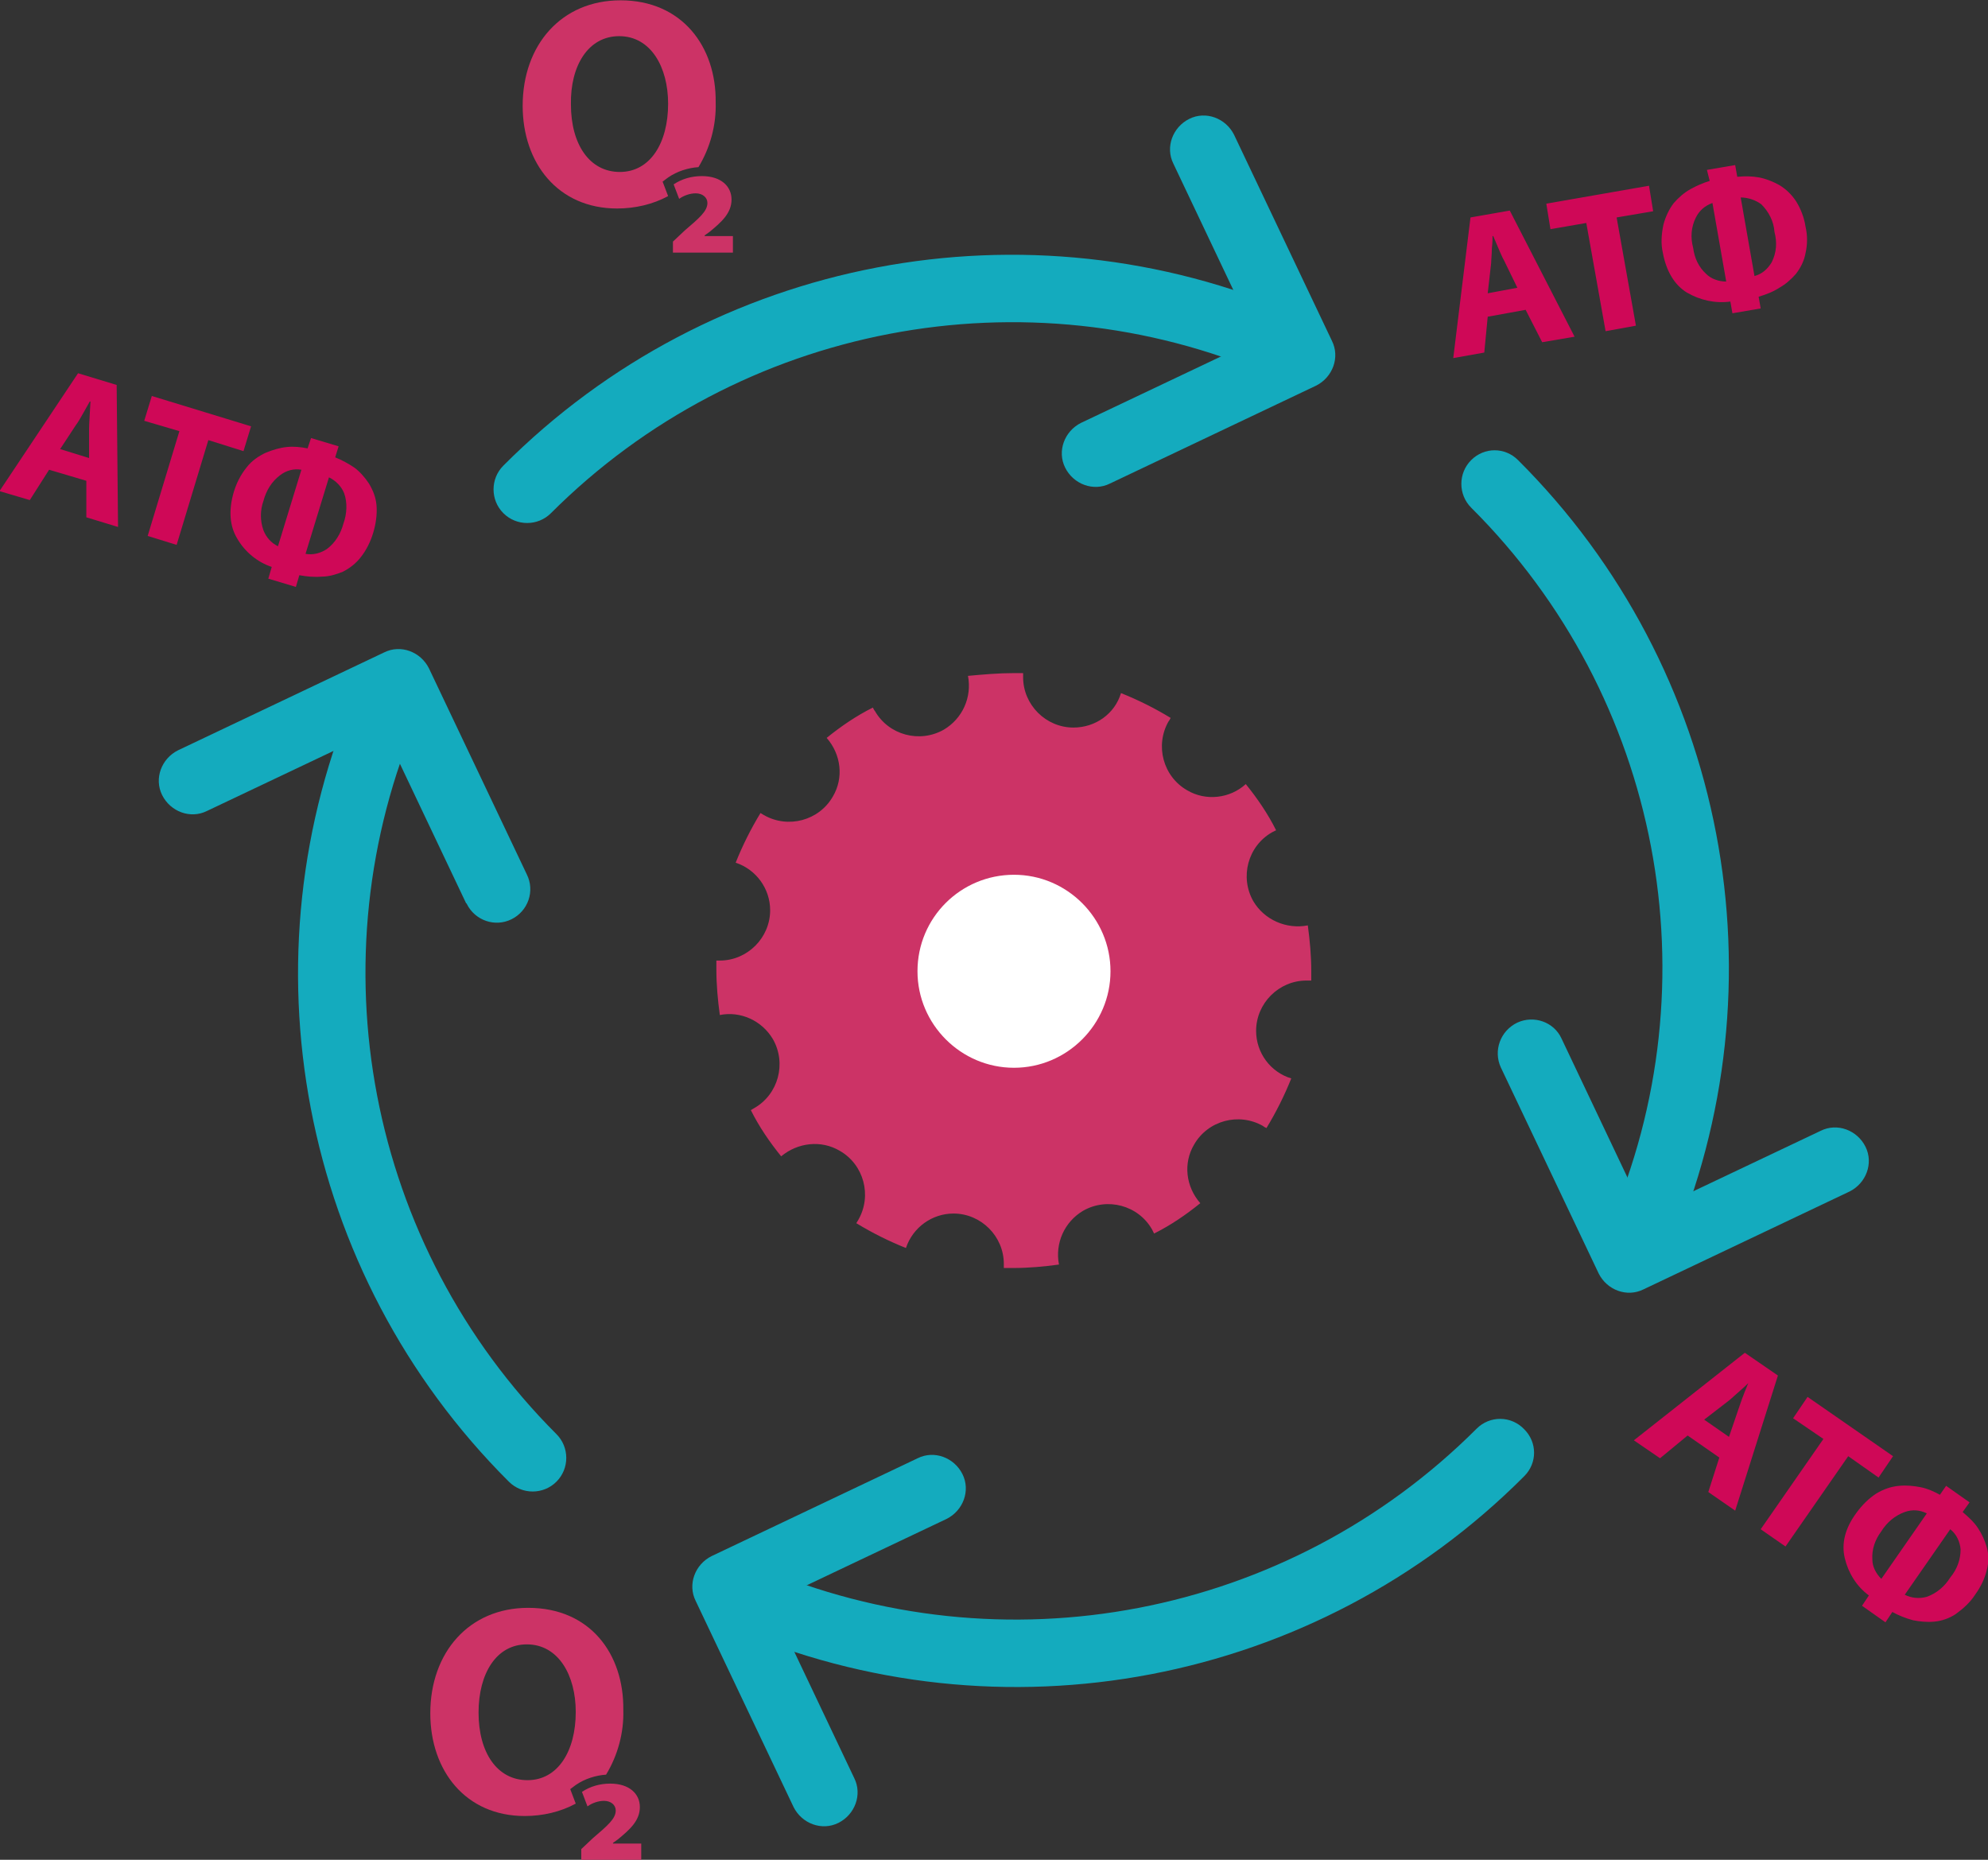 <?xml version="1.0" encoding="utf-8"?>
<!-- Generator: Adobe Illustrator 19.0.0, SVG Export Plug-In . SVG Version: 6.00 Build 0)  -->
<svg version="1.1" id="Layer_1" xmlns="http://www.w3.org/2000/svg" xmlns:xlink="http://www.w3.org/1999/xlink" x="0px" y="0px"
	 viewBox="-161 219.8 288.4 269.8" style="enable-background:new -161 219.8 288.4 269.8;" xml:space="preserve">
<rect x="-161" y="219.8" width="288.4" height="269.8" fill="#333333" stroke="none"/>
<style type="text/css">
	.st0{fill:#CF0857;}
	.st1{fill:#CC3366;}
	.st2{fill:#14ABBE;}
	.st3{fill:#FFFFFF;}
</style>
<g transform="translate(-569.418 -68.554)">
	<g transform="translate(0.842)">
		<path class="st0" d="M455.3,357.6l-3.4,11.1c1.1,0.2,2.2-0.1,3.1-0.7c1.2-0.9,2-2.2,2.4-3.7c0.5-1.4,0.6-3,0.1-4.4
			C457.1,358.9,456.3,358.1,455.3,357.6 M447.9,367.6l3.4-11.1c-1.1-0.2-2.2,0.1-3.1,0.8c-1.2,0.9-2,2.2-2.4,3.7
			c-0.5,1.4-0.5,2.9,0,4.3C446.2,366.3,446.9,367.1,447.9,367.6L447.9,367.6z M452.7,351.9l4,1.2l-0.5,1.6c1,0.4,1.9,0.9,2.8,1.5
			c0.8,0.6,1.5,1.4,2.1,2.3c0.6,1,1,2,1.1,3.2c0.1,1.3-0.1,2.7-0.5,4c-0.4,1.3-1,2.5-1.8,3.5c-0.7,0.9-1.6,1.6-2.6,2.1
			c-1,0.4-2,0.7-3,0.7c-1.1,0.1-2.2,0-3.3-0.2l-0.5,1.7l-4-1.2l0.5-1.7c-2.1-0.7-3.9-2.2-5-4.1c-1.1-1.8-1.3-4.1-0.5-6.8
			c0.4-1.3,1-2.5,1.9-3.6c0.7-0.9,1.7-1.6,2.8-2.1c1-0.4,2-0.7,3-0.8c1-0.1,2,0,3,0.2L452.7,351.9z M429,366.1l4.6-15.2l-5.1-1.5
			l1.1-3.6l14.4,4.4l-1.1,3.6l-5.1-1.6l-4.6,15.2L429,366.1z M416.3,353.5l4.2,1.3l0-4.3c0-0.6,0.1-1.9,0.2-3.9l-0.1,0
			c-0.1,0.2-0.4,0.7-0.9,1.6s-0.8,1.4-1.1,1.8L416.3,353.5z M420.1,358.1l-5.4-1.6l-2.8,4.4l-4.4-1.3l11.4-17.1l5.6,1.7l0.2,20.6
			l-4.6-1.4L420.1,358.1z"/>
		<path class="st0" d="M660.1,317l2,11.4c1.1-0.3,1.9-1,2.5-2c0.7-1.4,0.8-2.9,0.4-4.4c-0.1-1.5-0.8-2.9-1.9-4
			C662.3,317.4,661.2,317,660.1,317 M658,329.2l-2-11.4c-1.1,0.4-1.9,1.1-2.4,2.1c-0.7,1.4-0.8,2.9-0.4,4.4c0.2,1.5,0.8,2.8,1.9,3.8
			C655.8,328.8,656.9,329.2,658,329.2z M655.2,313l4.1-0.7l0.3,1.7c1.1-0.1,2.1-0.1,3.2,0.1c1,0.2,2,0.6,2.9,1.1
			c1,0.6,1.8,1.4,2.4,2.3c0.7,1.1,1.2,2.4,1.4,3.7c0.3,1.3,0.3,2.6,0,3.9c-0.2,1.1-0.7,2.1-1.4,3c-0.7,0.8-1.5,1.5-2.4,2
			c-0.9,0.6-2,1-3,1.3l0.3,1.7l-4.1,0.7l-0.3-1.7c-2.2,0.3-4.4-0.2-6.3-1.3c-1.8-1.1-3-3.1-3.5-5.8c-0.3-1.3-0.2-2.7,0.1-4.1
			c0.3-1.1,0.8-2.2,1.5-3.1c0.7-0.8,1.5-1.5,2.4-2c0.9-0.5,1.8-0.9,2.8-1.2L655.2,313z M640.5,336.4l-2.8-15.7l-5.2,0.9l-0.6-3.7
			l14.9-2.6l0.6,3.7l-5.3,0.9l2.8,15.7L640.5,336.4z M623.4,330.9l4.3-0.8l-1.9-3.9c-0.3-0.5-0.8-1.7-1.6-3.6l-0.1,0
			c0,0.3,0,0.9-0.1,1.8c0,0.9-0.1,1.6-0.1,2.1L623.4,330.9z M628.9,333.3l-5.5,1l-0.5,5.2l-4.5,0.8l2.5-20.4l5.7-1l9.4,18.3
			l-4.7,0.8L628.9,333.3z"/>
		<path class="st0" d="M690.5,510.2l-6.6,9.5c1,0.5,2.1,0.6,3.2,0.3c1.4-0.5,2.6-1.5,3.4-2.8c1-1.2,1.5-2.6,1.5-4.1
			C691.9,512,691.4,510.9,690.5,510.2 M680.5,517.4l6.6-9.5c-1-0.5-2.1-0.6-3.2-0.2c-1.4,0.5-2.6,1.5-3.4,2.8
			c-0.9,1.2-1.4,2.6-1.3,4.1C679.2,515.6,679.7,516.6,680.5,517.4L680.5,517.4z M689.9,503.9l3.4,2.4l-1,1.4
			c0.8,0.7,1.6,1.4,2.2,2.3c0.6,0.9,1,1.8,1.3,2.8c0.3,1.1,0.3,2.2,0,3.3c-0.3,1.3-0.9,2.5-1.7,3.6c-0.7,1.1-1.7,2-2.8,2.8
			c-0.9,0.6-2,1-3.1,1.1c-1,0.1-2.1,0-3.1-0.2c-1.1-0.3-2.1-0.7-3-1.2l-1,1.5l-3.4-2.4l1-1.5c-1.8-1.3-3-3.3-3.5-5.4
			c-0.5-2.1,0-4.3,1.7-6.6c0.8-1.1,1.8-2.1,2.9-2.8c1-0.6,2.1-1,3.3-1.1c1-0.1,2.1,0,3.1,0.2c1,0.2,1.9,0.6,2.8,1.1L689.9,503.9z
			 M663,510.2l9.1-13.1l-4.4-3l2.1-3.1l12.4,8.6l-2.1,3.1l-4.4-3.1l-9.1,13.1L663,510.2z M654.8,494.3l3.6,2.5l1.4-4.1
			c0.2-0.6,0.6-1.8,1.4-3.7l0,0c-0.2,0.2-0.6,0.6-1.3,1.2s-1.2,1.1-1.6,1.4L654.8,494.3z M657,499.8l-4.6-3.2l-4,3.3l-3.8-2.6
			l16.1-12.7l4.8,3.3l-6.2,19.6l-3.9-2.7L657,499.8z"/>
		<path class="st1" d="M497.4,293.6c4.6,0,7.1,4.5,7.1,9.8c0,5.7-2.6,9.9-7,9.9c-4.4,0-7.1-4-7.1-9.8
			C490.3,297.9,492.9,293.6,497.4,293.6 M497.6,288.4c-8.6,0-14.2,6.5-14.2,15.3c0,8.3,5.1,14.9,13.7,14.9c2.6,0,5.2-0.6,7.4-1.8
			l-0.8-2.1l0.8-0.6c1.3-0.9,2.9-1.4,4.4-1.5c1.7-2.8,2.6-6.1,2.5-9.4C511.5,295.1,506.5,288.4,497.6,288.4L497.6,288.4z"/>
		<path class="st1" d="M505.2,325h8.7v-2.4h-4.1v-0.1l0.7-0.5c1.7-1.4,3.2-2.7,3.2-4.7c0-1.9-1.5-3.4-4.3-3.4
			c-1.5,0-2.9,0.4-4.1,1.2l0.8,2.1c0.7-0.5,1.6-0.8,2.4-0.8c1,0,1.7,0.6,1.7,1.4c0,1.2-1.2,2.2-3.3,4l-1.7,1.6L505.2,325z"/>
		<path class="st1" d="M484,526.9c4.6,0,7.1,4.5,7.1,9.8c0,5.7-2.6,9.9-7,9.9c-4.4,0-7.1-4-7.1-9.8C477,531.1,479.6,526.9,484,526.9
			 M484.2,521.6c-8.6,0-14.2,6.5-14.2,15.3c0,8.3,5.1,14.9,13.7,14.9c2.6,0,5.2-0.6,7.4-1.8l-0.8-2.1l0.8-0.6
			c1.3-0.9,2.9-1.4,4.4-1.5c1.7-2.8,2.6-6.1,2.5-9.4C498.1,528.3,493.2,521.6,484.2,521.6L484.2,521.6z"/>
		<path class="st1" d="M491.9,558.2h8.7v-2.4h-4.1v-0.1l0.7-0.5c1.7-1.4,3.2-2.7,3.2-4.7c0-1.9-1.5-3.4-4.3-3.4
			c-1.5,0-2.9,0.4-4.1,1.2l0.8,2.1c0.7-0.5,1.6-0.8,2.4-0.8c1,0,1.7,0.6,1.7,1.4c0,1.2-1.2,2.2-3.3,4l-1.7,1.6L491.9,558.2z"/>
		<path class="st1" d="M554.7,386c0.4,0,0.9,0,1.3,0c0,0.2,0,0.4,0,0.6c0,4,3.3,7.3,7.3,7.3c3.2,0,6-2,6.9-5c2.5,1,4.9,2.2,7.2,3.6
			c-0.1,0.2-0.2,0.4-0.3,0.5c-2,3.5-0.8,8,2.7,10c2.7,1.6,6.2,1.2,8.5-0.9c1.7,2.1,3.2,4.3,4.4,6.7c-0.2,0.1-0.4,0.2-0.6,0.3
			c-3.5,2-4.7,6.5-2.7,10c1.6,2.7,4.8,4.1,7.9,3.5c0.3,2.2,0.5,4.4,0.5,6.6c0,0.5,0,0.9,0,1.4c-0.2,0-0.4,0-0.7,0
			c-4,0-7.3,3.3-7.3,7.3c0,3.2,2.1,6,5.1,6.9c-1,2.5-2.2,4.9-3.6,7.2c-0.2-0.1-0.4-0.2-0.5-0.3c-3.5-2-8-0.8-10,2.7
			c-1.6,2.7-1.2,6.1,0.9,8.5c-2.1,1.7-4.3,3.2-6.7,4.4c-0.1-0.2-0.2-0.4-0.3-0.6c-2-3.5-6.5-4.7-10-2.7c-2.7,1.6-4.1,4.7-3.5,7.8
			c-2.2,0.3-4.4,0.5-6.6,0.5c-0.5,0-0.9,0-1.4,0c0-0.2,0-0.4,0-0.6c0-4-3.3-7.3-7.3-7.3c-3.1,0-5.9,2-6.9,5c-2.5-1-4.9-2.2-7.2-3.6
			c0.1-0.2,0.2-0.3,0.3-0.5c2-3.5,0.8-8-2.7-10c-2.7-1.6-6.1-1.2-8.5,0.8c-1.7-2.1-3.2-4.3-4.4-6.7c0.2-0.1,0.3-0.2,0.5-0.3
			c3.5-2,4.7-6.5,2.7-10c-1.6-2.7-4.7-4.1-7.7-3.5c-0.3-2.2-0.5-4.4-0.5-6.6c0-0.4,0-0.9,0-1.3c0.2,0,0.4,0,0.5,0
			c4,0,7.3-3.3,7.3-7.3c0-3.1-2-5.9-5-6.9c1-2.5,2.2-4.9,3.6-7.2c0.2,0.1,0.3,0.2,0.5,0.3c3.5,2,8,0.8,10-2.7
			c1.6-2.7,1.2-6.1-0.9-8.5c2.1-1.7,4.3-3.2,6.7-4.4c0.1,0.2,0.2,0.4,0.3,0.5c2,3.5,6.5,4.7,10,2.7c2.7-1.6,4.1-4.7,3.5-7.8
			C550.2,386.2,552.4,386,554.7,386 M554.7,415.2c7.7,0,14,6.3,14,14s-6.3,14-14,14c-7.7,0-14-6.3-14-14
			C540.7,421.5,546.9,415.2,554.7,415.2L554.7,415.2z"/>
		<path class="st2" d="M621.8,495.6c1.9-1.9,5-1.9,6.9,0.1c1.9,1.9,1.9,4.9,0,6.8c-30.2,30.3-75.9,39-115.1,22
			c-2.5-1.1-3.6-3.9-2.5-6.4c1.1-2.5,3.9-3.6,6.4-2.5C553.1,530.9,594.4,523,621.8,495.6"/>
		<path class="st2" d="M531.5,546.3c1.2,2.4,0.1,5.3-2.3,6.5c-2.4,1.2-5.3,0.1-6.5-2.3l-14.2-29.9c-1.2-2.4-0.1-5.3,2.3-6.5
			c0,0,0,0,0,0l29.9-14.2c2.4-1.2,5.3-0.1,6.5,2.3c1.2,2.4,0.1,5.3-2.3,6.5l-25.5,12.1L531.5,546.3z"/>
		<path class="st2" d="M488.3,496.4c1.9,1.9,1.9,5,0,6.9s-5,1.9-6.9,0c-30.3-30.2-39-75.9-22-115.1c1.1-2.5,3.9-3.6,6.4-2.5
			c2.5,1.1,3.6,3.9,2.5,6.4C453,427.6,460.9,469,488.3,496.4"/>
		<path class="st2" d="M437.6,406c-2.4,1.2-5.3,0.1-6.5-2.3c-1.2-2.4-0.1-5.3,2.3-6.5l0,0l29.9-14.2c2.4-1.2,5.3-0.1,6.5,2.3
			c0,0,0,0,0,0l14.2,29.9c1.2,2.4,0.2,5.3-2.2,6.5c-2.4,1.2-5.3,0.2-6.5-2.2c0,0,0-0.1-0.1-0.1l-12.1-25.5L437.6,406z"/>
		<path class="st2" d="M487.5,362.8c-1.9,1.9-5,1.9-6.9,0c-1.9-1.9-1.9-5,0-6.9c30.2-30.3,75.9-39,115.1-22c2.5,1.1,3.6,3.9,2.5,6.4
			c-1.1,2.5-3.9,3.6-6.4,2.5l0,0C556.3,327.5,514.9,335.4,487.5,362.8"/>
		<path class="st2" d="M577.8,312.1c-1.2-2.4-0.1-5.3,2.3-6.5c2.4-1.2,5.3-0.1,6.5,2.3l14.2,29.9c1.2,2.4,0.1,5.3-2.3,6.5
			c0,0,0,0,0,0l-29.9,14.2c-2.4,1.2-5.3,0.1-6.5-2.3c-1.2-2.4-0.1-5.3,2.3-6.5l0,0l25.5-12.1L577.8,312.1z"/>
		<path class="st2" d="M621,362c-1.9-1.9-1.9-5,0-6.9c1.9-1.9,4.9-1.9,6.8,0c30.3,30.2,39,75.9,22,115.1c-1.1,2.5-3.9,3.6-6.4,2.5
			c-2.5-1.1-3.6-3.9-2.5-6.4C656.4,430.8,648.5,389.4,621,362"/>
		<path class="st2" d="M671.7,452.4c2.4-1.2,5.3-0.1,6.5,2.3c1.2,2.4,0.1,5.3-2.3,6.5L646,475.4c-2.4,1.2-5.3,0.1-6.5-2.3
			c0,0,0,0,0,0l-14.2-29.9c-1.1-2.4-0.1-5.3,2.4-6.5c2.4-1.1,5.3-0.1,6.4,2.3l12.1,25.5L671.7,452.4z"/>
	</g>
</g>
<path class="st3" d="M-13.9,346.7c7.7,0,14,6.3,14,14s-6.3,14-14,14c-7.7,0-14-6.3-14-14C-27.9,352.9-21.6,346.7-13.9,346.7
	L-13.9,346.7z"/>
</svg>
